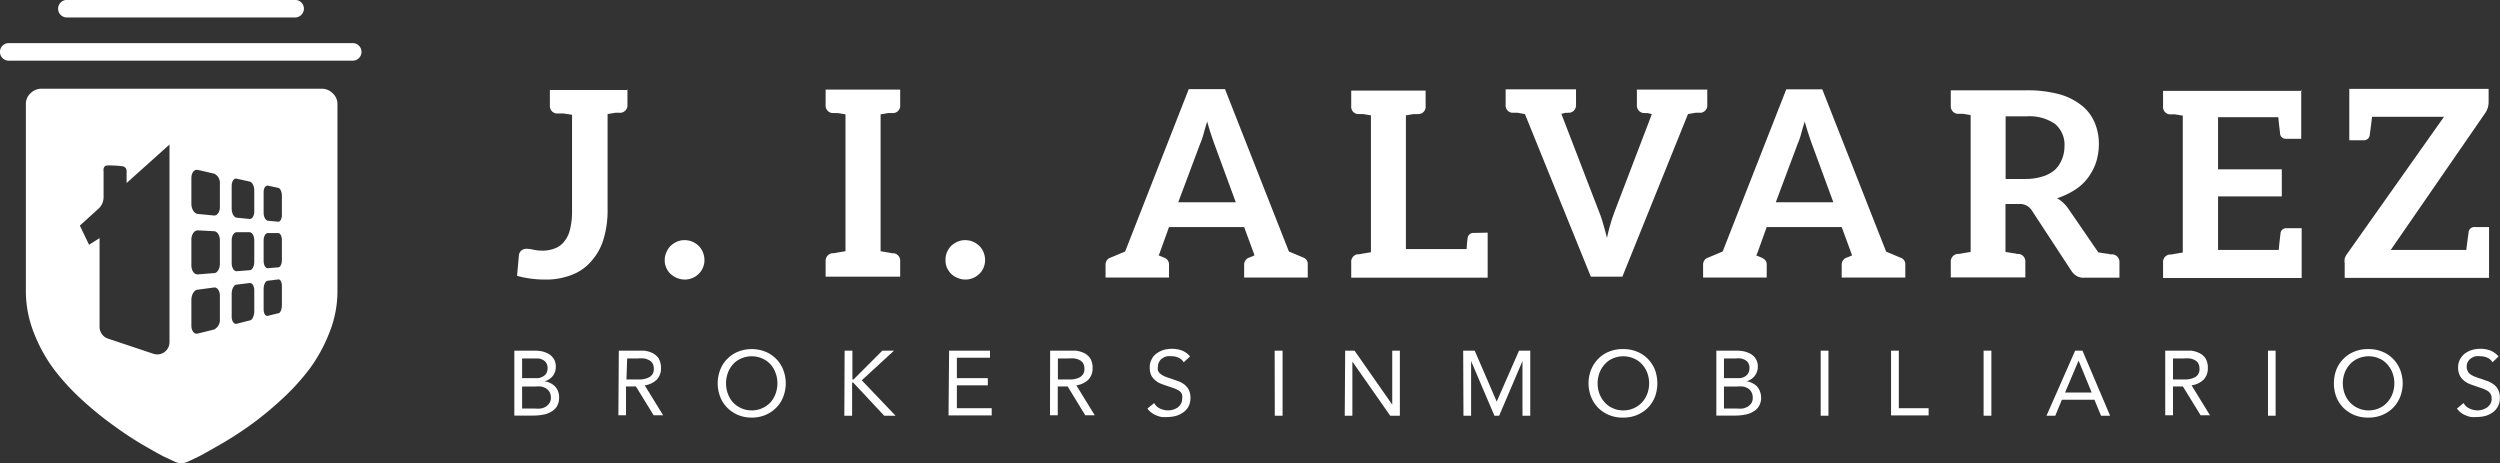 <?xml version="1.0" encoding="UTF-8" standalone="no"?>
<!-- Created with Inkscape (http://www.inkscape.org/) -->

<svg
   xmlns:dc="http://purl.org/dc/elements/1.1/"
   xmlns:cc="http://creativecommons.org/ns#"
   xmlns:rdf="http://www.w3.org/1999/02/22-rdf-syntax-ns#"
   xmlns:svg="http://www.w3.org/2000/svg"
   xmlns="http://www.w3.org/2000/svg"
   xmlns:sodipodi="http://sodipodi.sourceforge.net/DTD/sodipodi-0.dtd"
   xmlns:inkscape="http://www.inkscape.org/namespaces/inkscape"
   width="96.061mm"
   height="17.802mm"
   viewBox="0 0 96.061 17.802"
   version="1.1"
   id="svg4911"
   inkscape:version="0.92.4 (unknown)"
   sodipodi:docname="logo.svg">
  <rect x="0" y="0" width="96.061" height="17.802" fill="#333333" stroke="none"/>
  <defs
     id="defs4905" />
  <sodipodi:namedview
     id="base"
     pagecolor="#ffffff"
     bordercolor="#666666"
     borderopacity="1.0"
     inkscape:pageopacity="0.0"
     inkscape:pageshadow="2"
     inkscape:zoom="0.35"
     inkscape:cx="438.67589"
     inkscape:cy="-132.07294"
     inkscape:document-units="mm"
     inkscape:current-layer="layer1"
     showgrid="false"
     inkscape:window-width="1920"
     inkscape:window-height="1015"
     inkscape:window-x="0"
     inkscape:window-y="40"
     inkscape:window-maximized="1" />
  <g
     inkscape:label="Layer 1"
     inkscape:groupmode="layer"
     id="layer1"
     transform="translate(141.769,-96.087)">
    <g
       transform="matrix(0.553,0,0,0.553,-172.119,26.611)"
       id="g1542"
       style="display:inline;fill:#ffffff">
      <path
         inkscape:connector-curvature="0"
         id="path19"
         d="m 98.48,131.84 v 1.07 a 0.52,0.52 0 0 1 -0.46,0.56 0.42,0.42 0 0 1 -0.11,0 h -0.27 l -0.54,0.09 v 6.65 a 6.84,6.84 0 0 1 -0.27,2 3.92,3.92 0 0 1 -0.8,1.5 3.34,3.34 0 0 1 -1.36,1 4.89,4.89 0 0 1 -1.86,0.35 7.5,7.5 0 0 1 -1,-0.06 6.8,6.8 0 0 1 -1,-0.2 l 0.13,-1.45 a 0.52,0.52 0 0 1 0.16,-0.3 0.56,0.56 0 0 1 0.38,-0.13 2.28,2.28 0 0 1 0.4,0.05 2.64,2.64 0 0 0 0.64,0.08 2.33,2.33 0 0 0 0.9,-0.15 1.48,1.48 0 0 0 0.67,-0.49 2.08,2.08 0 0 0 0.4,-0.83 5.12,5.12 0 0 0 0.14,-1.27 v -6.7 l -0.58,-0.09 c -0.16,0 -0.27,0 -0.34,0 h -0.16 a 0.52,0.52 0 0 1 -0.46,-0.56 v -1.07 h 5.35 z"
         class="cls-2"
         style="fill:#ffffff" />
      <path
         inkscape:connector-curvature="0"
         id="path21"
         d="m 101.19,143.16 a 1.3,1.3 0 0 1 0.29,-0.44 1.62,1.62 0 0 1 0.43,-0.29 1.33,1.33 0 0 1 0.54,-0.11 1.46,1.46 0 0 1 0.55,0.11 1.62,1.62 0 0 1 0.43,0.29 1.3,1.3 0 0 1 0.29,0.44 1.41,1.41 0 0 1 0.11,0.54 1.33,1.33 0 0 1 -0.11,0.54 1.22,1.22 0 0 1 -0.29,0.42 1.26,1.26 0 0 1 -0.43,0.29 1.4,1.4 0 0 1 -0.53,0.11 1.47,1.47 0 0 1 -1,-0.4 1.22,1.22 0 0 1 -0.29,-0.42 1.19,1.19 0 0 1 -0.11,-0.54 1.24,1.24 0 0 1 0.12,-0.54 z"
         class="cls-2"
         style="fill:#ffffff" />
      <path
         inkscape:connector-curvature="0"
         id="path23"
         d="m 116.87,133.49 h -0.27 l -0.53,0.09 v 9.51 l 0.53,0.09 0.27,0.05 h 0.11 a 0.52,0.52 0 0 1 0.45,0.56 v 1.07 h -5.18 v -1.07 a 0.53,0.53 0 0 1 0.46,-0.56 h 0.1 l 0.28,-0.05 0.54,-0.09 v -9.51 l -0.54,-0.09 c -0.13,0 -0.22,0 -0.28,0 a 0.27,0.27 0 0 0 -0.1,0 0.52,0.52 0 0 1 -0.46,-0.56 v -1.07 h 5.18 v 1.07 a 0.51,0.51 0 0 1 -0.45,0.56 z"
         class="cls-2"
         style="fill:#ffffff" />
      <path
         inkscape:connector-curvature="0"
         id="path25"
         d="m 120.68,143.16 a 1.68,1.68 0 0 1 0.29,-0.44 1.86,1.86 0 0 1 0.44,-0.29 1.33,1.33 0 0 1 0.54,-0.11 1.5,1.5 0 0 1 0.55,0.11 1.8,1.8 0 0 1 0.43,0.29 1.3,1.3 0 0 1 0.29,0.44 1.41,1.41 0 0 1 0.11,0.54 1.33,1.33 0 0 1 -0.11,0.54 1.22,1.22 0 0 1 -0.29,0.42 1.36,1.36 0 0 1 -0.43,0.29 1.4,1.4 0 0 1 -0.53,0.11 1.33,1.33 0 0 1 -0.54,-0.11 1.38,1.38 0 0 1 -0.46,-0.29 1.57,1.57 0 0 1 -0.29,-0.42 1.33,1.33 0 0 1 -0.1,-0.54 1.4,1.4 0 0 1 0.1,-0.54 z"
         class="cls-2"
         style="fill:#ffffff" />
      <path
         inkscape:connector-curvature="0"
         id="path27"
         d="m 145.75,144 v 0.92 h -4.42 V 144 a 0.51,0.51 0 0 1 0.36,-0.47 l 0.36,-0.15 -0.07,-0.2 -0.65,-1.77 h -5.22 l -0.67,1.86 -0.05,0.11 0.36,0.15 a 0.5,0.5 0 0 1 0.36,0.47 v 0.92 H 131.7 V 144 a 0.5,0.5 0 0 1 0.36,-0.47 l 1,-0.42 4.42,-11.28 H 140 l 4.44,11.28 1,0.42 a 0.47,0.47 0 0 1 0.31,0.47 z m -9,-4.31 h 4 l -1.5,-4.08 c -0.07,-0.19 -0.14,-0.41 -0.23,-0.67 -0.09,-0.26 -0.17,-0.56 -0.26,-0.86 -0.09,0.3 -0.18,0.59 -0.25,0.86 a 5,5 0 0 1 -0.24,0.69 z"
         class="cls-2"
         style="fill:#ffffff" />
      <path
         inkscape:connector-curvature="0"
         id="path29"
         d="m 158.25,141.8 v 3.13 h -9.48 v -1.07 a 0.52,0.52 0 0 1 0.45,-0.56 h 0.11 l 0.27,-0.05 0.54,-0.09 v -9.51 l -0.54,-0.09 h -0.27 -0.11 A 0.51,0.51 0 0 1 148.77,133 v -1.07 h 5.17 V 133 a 0.51,0.51 0 0 1 -0.45,0.56 h -0.11 a 1.65,1.65 0 0 1 -0.27,0 l -0.54,0.09 v 9.29 h 4.22 a 7.74,7.74 0 0 1 0.07,-0.78 0.4,0.4 0 0 1 0.42,-0.34 z"
         class="cls-2"
         style="fill:#ffffff" />
      <path
         inkscape:connector-curvature="0"
         id="path31"
         d="m 173.51,131.84 v 1.07 a 0.51,0.51 0 0 1 -0.45,0.56 c 0,0 -0.05,0 -0.11,0 h -0.25 l -0.53,0.09 -4.56,11.3 h -2.19 l -4.58,-11.3 -0.51,-0.09 h -0.27 -0.11 a 0.51,0.51 0 0 1 -0.45,-0.56 v -1.07 h 4.89 v 1.07 a 0.52,0.52 0 0 1 -0.46,0.56 0.2,0.2 0 0 0 -0.09,0 0.69,0.69 0 0 1 -0.18,0 2.06,2.06 0 0 1 -0.29,0.07 l 2.61,6.78 a 7,7 0 0 1 0.29,0.85 c 0.09,0.31 0.18,0.63 0.27,1 a 12.67,12.67 0 0 1 0.53,-1.83 l 2.59,-6.78 a 2.06,2.06 0 0 1 -0.29,-0.07 0.93,0.93 0 0 1 -0.2,0 0.18,0.18 0 0 0 -0.09,0 0.52,0.52 0 0 1 -0.46,-0.56 v -1.07 h 4.89 z"
         class="cls-2"
         style="fill:#ffffff" />
      <path
         inkscape:connector-curvature="0"
         id="path33"
         d="m 187.27,144 v 0.92 h -4.42 V 144 a 0.51,0.51 0 0 1 0.36,-0.47 c 0,0 0.17,-0.06 0.36,-0.15 l -0.07,-0.2 -0.65,-1.77 h -5.21 l -0.67,1.86 -0.06,0.11 0.36,0.15 c 0.24,0.11 0.37,0.25 0.37,0.47 v 0.92 h -4.42 V 144 a 0.5,0.5 0 0 1 0.36,-0.47 l 1,-0.42 4.42,-11.27 h 2.5 l 4.44,11.28 1,0.42 a 0.47,0.47 0 0 1 0.33,0.46 z m -9,-4.31 h 4 l -1.5,-4.08 c -0.07,-0.19 -0.14,-0.41 -0.23,-0.67 -0.09,-0.26 -0.17,-0.56 -0.26,-0.86 -0.09,0.3 -0.18,0.59 -0.25,0.86 a 5,5 0 0 1 -0.24,0.69 z"
         class="cls-2"
         style="fill:#ffffff" />
      <path
         inkscape:connector-curvature="0"
         id="path35"
         d="m 202.15,143.86 v 1.07 h -2.45 a 0.92,0.92 0 0 1 -0.54,-0.13 1.12,1.12 0 0 1 -0.36,-0.36 l -2.75,-4.2 a 1,1 0 0 0 -0.35,-0.32 1,1 0 0 0 -0.54,-0.11 h -0.93 v 3.33 l 0.55,0.09 c 0.12,0 0.21,0.05 0.27,0.05 h 0.11 a 0.52,0.52 0 0 1 0.45,0.56 v 1.07 h -5.18 v -1.07 a 0.53,0.53 0 0 1 0.45,-0.56 h 0.11 l 0.28,-0.05 0.54,-0.09 v -9.51 l -0.54,-0.09 c -0.13,0 -0.22,0 -0.28,0 h -0.11 a 0.52,0.52 0 0 1 -0.45,-0.56 v -1.07 h 5.24 a 8.51,8.51 0 0 1 2.29,0.27 4.39,4.39 0 0 1 1.56,0.78 3,3 0 0 1 0.91,1.2 3.78,3.78 0 0 1 0.29,1.52 4.36,4.36 0 0 1 -0.2,1.25 4,4 0 0 1 -0.56,1.06 3.49,3.49 0 0 1 -0.91,0.84 5.58,5.58 0 0 1 -1.23,0.58 2.41,2.41 0 0 1 0.8,0.76 l 2.06,3 0.56,0.09 c 0.15,0 0.24,0.05 0.31,0.05 a 0.71,0.71 0 0 1 0.14,0 0.53,0.53 0 0 1 0.46,0.55 z m -4.47,-6.44 a 2.11,2.11 0 0 0 0.48,-0.73 2.4,2.4 0 0 0 0.17,-0.9 1.89,1.89 0 0 0 -0.65,-1.54 3.13,3.13 0 0 0 -2,-0.53 h -1.44 v 4.35 h 1.4 a 3.87,3.87 0 0 0 1.19,-0.18 2.29,2.29 0 0 0 0.85,-0.47 z"
         class="cls-2"
         style="fill:#ffffff" />
      <path
         inkscape:connector-curvature="0"
         id="path37"
         d="m 214.78,131.84 v 3.44 h -1.05 a 0.4,0.4 0 0 1 -0.42,-0.34 c 0,-0.15 -0.07,-0.53 -0.12,-1.16 H 209 v 3.62 h 4.43 v 1.88 H 209 V 143 h 4.22 c 0.05,-0.64 0.11,-1 0.12,-1.16 a 0.4,0.4 0 0 1 0.42,-0.35 h 1.05 v 3.46 h -9.63 v -1.07 a 0.52,0.52 0 0 1 0.45,-0.56 h 0.11 l 0.27,-0.05 0.54,-0.09 v -9.51 l -0.54,-0.09 h -0.27 -0.11 a 0.51,0.51 0 0 1 -0.45,-0.56 v -1.07 h 9.63 z"
         class="cls-2"
         style="fill:#ffffff" />
      <path
         inkscape:connector-curvature="0"
         id="path39"
         d="m 221,143 h 5.25 c 0.09,-0.77 0.16,-1.19 0.16,-1.24 a 0.4,0.4 0 0 1 0.42,-0.35 h 1 v 3.53 H 217.8 v -1 a 1.27,1.27 0 0 1 0,-0.34 1,1 0 0 1 0.17,-0.33 l 6.73,-9.52 h -5 c -0.09,0.81 -0.16,1.23 -0.16,1.28 a 0.4,0.4 0 0 1 -0.42,0.35 h -1 v -3.57 h 9.68 v 0.91 a 1.33,1.33 0 0 1 -0.23,0.76 z"
         class="cls-2"
         style="fill:#ffffff" />
      <path
         inkscape:connector-curvature="0"
         id="path41"
         d="M 90.62,150 H 92 a 2.5,2.5 0 0 1 0.55,0.05 1.72,1.72 0 0 1 0.48,0.19 1.1,1.1 0 0 1 0.34,0.34 1,1 0 0 1 0.13,0.53 1,1 0 0 1 -0.21,0.65 1.1,1.1 0 0 1 -0.58,0.37 v 0 a 1.14,1.14 0 0 1 0.41,0.12 1.24,1.24 0 0 1 0.32,0.23 1.07,1.07 0 0 1 0.29,0.77 1.19,1.19 0 0 1 -0.15,0.62 1.15,1.15 0 0 1 -0.41,0.38 1.55,1.55 0 0 1 -0.57,0.2 3.36,3.36 0 0 1 -0.63,0.06 h -1.35 z m 0.54,1.91 h 0.74 0.37 a 0.92,0.92 0 0 0 0.33,-0.11 0.64,0.64 0 0 0 0.24,-0.22 0.71,0.71 0 0 0 0.09,-0.38 0.57,0.57 0 0 0 -0.09,-0.34 0.5,0.5 0 0 0 -0.22,-0.21 1,1 0 0 0 -0.31,-0.11 h -0.35 -0.8 z m 0,2.11 h 0.9 a 1.75,1.75 0 0 0 0.4,0 1.21,1.21 0 0 0 0.35,-0.13 0.85,0.85 0 0 0 0.25,-0.25 0.61,0.61 0 0 0 0.1,-0.36 0.82,0.82 0 0 0 -0.09,-0.4 0.89,0.89 0 0 0 -0.25,-0.26 1.15,1.15 0 0 0 -0.34,-0.13 2.71,2.71 0 0 0 -0.4,0 h -0.92 z"
         class="cls-2"
         style="fill:#ffffff" />
      <path
         inkscape:connector-curvature="0"
         id="path43"
         d="M 97.88,150 H 99 c 0.22,0 0.44,0 0.65,0 a 2,2 0 0 1 0.58,0.17 1.15,1.15 0 0 1 0.42,0.37 1.3,1.3 0 0 1 0.16,0.67 1.11,1.11 0 0 1 -0.3,0.81 1.5,1.5 0 0 1 -0.83,0.39 l 1.28,2.08 h -0.66 l -1.23,-2 h -0.69 v 2 h -0.53 z m 0.53,2 h 1 a 1.56,1.56 0 0 0 0.44,-0.09 0.74,0.74 0 0 0 0.33,-0.22 0.61,0.61 0 0 0 0.13,-0.43 0.75,0.75 0 0 0 -0.09,-0.39 0.62,0.62 0 0 0 -0.26,-0.22 1,1 0 0 0 -0.35,-0.11 2.56,2.56 0 0 0 -0.39,0 h -0.76 z"
         class="cls-2"
         style="fill:#ffffff" />
      <path
         inkscape:connector-curvature="0"
         id="path45"
         d="m 107.11,154.65 a 2.39,2.39 0 0 1 -0.94,-0.18 2.29,2.29 0 0 1 -0.75,-0.5 2.12,2.12 0 0 1 -0.49,-0.75 2.6,2.6 0 0 1 0,-1.9 2.12,2.12 0 0 1 0.49,-0.75 2.15,2.15 0 0 1 0.75,-0.5 2.57,2.57 0 0 1 1.89,0 2.15,2.15 0 0 1 0.75,0.5 2.12,2.12 0 0 1 0.49,0.75 2.6,2.6 0 0 1 0,1.9 2.12,2.12 0 0 1 -0.49,0.75 2.29,2.29 0 0 1 -0.75,0.5 2.4,2.4 0 0 1 -0.95,0.18 z m 0,-0.5 a 1.73,1.73 0 0 0 0.73,-0.15 1.78,1.78 0 0 0 0.57,-0.4 1.81,1.81 0 0 0 0.36,-0.6 2.11,2.11 0 0 0 0,-1.46 1.81,1.81 0 0 0 -0.36,-0.6 1.64,1.64 0 0 0 -0.57,-0.4 1.83,1.83 0 0 0 -1.45,0 1.64,1.64 0 0 0 -0.57,0.4 1.81,1.81 0 0 0 -0.36,0.6 2.11,2.11 0 0 0 0,1.46 1.81,1.81 0 0 0 0.36,0.6 1.78,1.78 0 0 0 0.57,0.4 1.72,1.72 0 0 0 0.72,0.15 z"
         class="cls-2"
         style="fill:#ffffff" />
      <path
         inkscape:connector-curvature="0"
         id="path47"
         d="m 113.57,150 h 0.54 v 2 h 0.08 l 2,-2 H 117 l -2.24,2.06 2.35,2.46 h -0.79 l -2.15,-2.3 h -0.08 v 2.3 h -0.54 z"
         class="cls-2"
         style="fill:#ffffff" />
      <path
         inkscape:connector-curvature="0"
         id="path49"
         d="m 120.83,150 h 2.84 v 0.49 h -2.3 v 1.42 h 2.15 v 0.5 h -2.15 V 154 h 2.42 v 0.5 h -3 z"
         class="cls-2"
         style="fill:#ffffff" />
      <path
         inkscape:connector-curvature="0"
         id="path51"
         d="M 127.85,150 H 129 c 0.21,0 0.43,0 0.64,0 a 2,2 0 0 1 0.58,0.17 1.15,1.15 0 0 1 0.42,0.37 1.3,1.3 0 0 1 0.16,0.67 1.11,1.11 0 0 1 -0.3,0.81 1.5,1.5 0 0 1 -0.83,0.39 l 1.28,2.08 h -0.66 l -1.22,-2 h -0.69 v 2 h -0.54 z m 0.54,2 h 0.94 a 1.49,1.49 0 0 0 0.44,-0.09 0.74,0.74 0 0 0 0.33,-0.22 0.61,0.61 0 0 0 0.13,-0.43 0.75,0.75 0 0 0 -0.09,-0.39 0.65,0.65 0 0 0 -0.25,-0.22 1.08,1.08 0 0 0 -0.36,-0.11 2.56,2.56 0 0 0 -0.39,0 h -0.75 z"
         class="cls-2"
         style="fill:#ffffff" />
      <path
         inkscape:connector-curvature="0"
         id="path53"
         d="m 137.13,150.81 a 0.74,0.74 0 0 0 -0.36,-0.32 1,1 0 0 0 -0.46,-0.1 1.34,1.34 0 0 0 -0.35,0 1,1 0 0 0 -0.31,0.14 0.56,0.56 0 0 0 -0.22,0.24 0.62,0.62 0 0 0 -0.09,0.34 0.76,0.76 0 0 0 0,0.27 0.54,0.54 0 0 0 0.16,0.22 1.46,1.46 0 0 0 0.29,0.18 4.52,4.52 0 0 0 0.45,0.16 l 0.51,0.18 a 1.85,1.85 0 0 1 0.44,0.24 1.22,1.22 0 0 1 0.3,0.37 1.28,1.28 0 0 1 0.11,0.55 1.35,1.35 0 0 1 -0.13,0.59 1.19,1.19 0 0 1 -0.36,0.41 1.73,1.73 0 0 1 -0.51,0.25 2.33,2.33 0 0 1 -0.59,0.08 2.71,2.71 0 0 1 -0.4,0 1.66,1.66 0 0 1 -0.38,-0.11 1.63,1.63 0 0 1 -0.34,-0.19 1.28,1.28 0 0 1 -0.28,-0.29 l 0.47,-0.38 a 0.87,0.87 0 0 0 0.4,0.38 1.35,1.35 0 0 0 0.56,0.13 1.48,1.48 0 0 0 0.35,-0.05 1.57,1.57 0 0 0 0.32,-0.15 0.88,0.88 0 0 0 0.22,-0.25 0.64,0.64 0 0 0 0.09,-0.34 0.69,0.69 0 0 0 -0.02,-0.36 0.65,0.65 0 0 0 -0.21,-0.23 2.14,2.14 0 0 0 -0.37,-0.17 l -0.53,-0.18 a 4.7,4.7 0 0 1 -0.45,-0.17 1.48,1.48 0 0 1 -0.35,-0.25 1,1 0 0 1 -0.24,-0.34 1.42,1.42 0 0 1 -0.08,-0.48 1.14,1.14 0 0 1 0.13,-0.57 1,1 0 0 1 0.34,-0.41 1.74,1.74 0 0 1 0.49,-0.25 2.25,2.25 0 0 1 0.58,-0.08 2,2 0 0 1 0.7,0.12 1.38,1.38 0 0 1 0.56,0.41 z"
         class="cls-2"
         style="fill:#ffffff" />
      <path
         inkscape:connector-curvature="0"
         id="path55"
         d="M 143.45,150 H 144 v 4.52 h -0.54 z"
         class="cls-2"
         style="fill:#ffffff" />
      <path
         inkscape:connector-curvature="0"
         id="path57"
         d="M 148.35,150 H 149 l 2.62,3.75 v 0 -3.75 h 0.53 v 4.52 h -0.67 l -2.63,-3.76 v 0 3.76 h -0.53 z"
         class="cls-2"
         style="fill:#ffffff" />
      <path
         inkscape:connector-curvature="0"
         id="path59"
         d="m 156.55,150 h 0.8 l 1.53,3.54 v 0 l 1.55,-3.54 h 0.78 v 4.52 h -0.54 v -3.8 0 l -1.62,3.8 h -0.33 l -1.62,-3.8 v 0 3.8 h -0.53 z"
         class="cls-2"
         style="fill:#ffffff" />
      <path
         inkscape:connector-curvature="0"
         id="path61"
         d="m 167.68,154.65 a 2.44,2.44 0 0 1 -1,-0.18 2.29,2.29 0 0 1 -0.75,-0.5 2.27,2.27 0 0 1 -0.49,-0.75 2.6,2.6 0 0 1 0,-1.9 2.27,2.27 0 0 1 0.49,-0.75 2.15,2.15 0 0 1 0.75,-0.5 2.44,2.44 0 0 1 1,-0.18 2.47,2.47 0 0 1 0.95,0.18 2.24,2.24 0 0 1 0.75,0.5 2.27,2.27 0 0 1 0.49,0.75 2.74,2.74 0 0 1 0,1.9 2.27,2.27 0 0 1 -0.49,0.75 2.4,2.4 0 0 1 -0.75,0.5 2.47,2.47 0 0 1 -0.95,0.18 z m 0,-0.5 a 1.72,1.72 0 0 0 0.72,-0.15 1.78,1.78 0 0 0 0.57,-0.4 1.84,1.84 0 0 0 0.37,-0.6 2.11,2.11 0 0 0 0,-1.46 1.84,1.84 0 0 0 -0.37,-0.6 1.64,1.64 0 0 0 -0.57,-0.4 1.83,1.83 0 0 0 -1.45,0 1.51,1.51 0 0 0 -0.56,0.4 1.84,1.84 0 0 0 -0.37,0.6 2.11,2.11 0 0 0 0,1.46 1.84,1.84 0 0 0 0.37,0.6 1.63,1.63 0 0 0 0.56,0.4 1.73,1.73 0 0 0 0.73,0.15 z"
         class="cls-2"
         style="fill:#ffffff" />
      <path
         inkscape:connector-curvature="0"
         id="path63"
         d="m 174.14,150 h 1.38 a 2.56,2.56 0 0 1 0.55,0.05 1.85,1.85 0 0 1 0.48,0.19 1.1,1.1 0 0 1 0.34,0.34 1,1 0 0 1 0.13,0.53 1,1 0 0 1 -0.22,0.65 1.08,1.08 0 0 1 -0.57,0.37 v 0 a 1.09,1.09 0 0 1 0.4,0.12 1.14,1.14 0 0 1 0.33,0.23 1.13,1.13 0 0 1 0.21,0.35 1.16,1.16 0 0 1 0.08,0.42 1.1,1.1 0 0 1 -0.16,0.62 1.07,1.07 0 0 1 -0.41,0.38 1.55,1.55 0 0 1 -0.57,0.2 3.36,3.36 0 0 1 -0.63,0.06 h -1.34 z m 0.53,1.91 h 0.74 0.38 a 0.92,0.92 0 0 0 0.33,-0.11 0.69,0.69 0 0 0 0.23,-0.22 0.71,0.71 0 0 0 0.09,-0.38 0.57,0.57 0 0 0 -0.08,-0.34 0.56,0.56 0 0 0 -0.22,-0.21 1,1 0 0 0 -0.31,-0.11 2.19,2.19 0 0 0 -0.36,0 h -0.8 z m 0,2.11 h 0.91 a 1.72,1.72 0 0 0 0.39,0 1.21,1.21 0 0 0 0.35,-0.13 0.89,0.89 0 0 0 0.26,-0.25 0.69,0.69 0 0 0 0.09,-0.36 0.82,0.82 0 0 0 -0.09,-0.4 0.75,0.75 0 0 0 -0.24,-0.26 1.21,1.21 0 0 0 -0.35,-0.13 2.58,2.58 0 0 0 -0.4,0 h -0.92 z"
         class="cls-2"
         style="fill:#ffffff" />
      <path
         inkscape:connector-curvature="0"
         id="path65"
         d="m 181.39,150 h 0.54 v 4.52 h -0.54 z"
         class="cls-2"
         style="fill:#ffffff" />
      <path
         inkscape:connector-curvature="0"
         id="path67"
         d="m 186.28,150 h 0.54 v 4 h 2.07 v 0.5 h -2.61 z"
         class="cls-2"
         style="fill:#ffffff" />
      <path
         inkscape:connector-curvature="0"
         id="path69"
         d="m 192.71,150 h 0.54 v 4.52 h -0.54 z"
         class="cls-2"
         style="fill:#ffffff" />
      <path
         inkscape:connector-curvature="0"
         id="path71"
         d="m 199.07,150 h 0.51 l 1.92,4.52 h -0.63 l -0.46,-1.11 h -2.26 l -0.46,1.11 h -0.61 z m 0.24,0.69 v 0 l -0.94,2.22 h 1.85 z"
         class="cls-2"
         style="fill:#ffffff" />
      <path
         inkscape:connector-curvature="0"
         id="path73"
         d="m 205.33,150 h 1.16 c 0.22,0 0.43,0 0.65,0 a 1.9,1.9 0 0 1 0.57,0.17 1.08,1.08 0 0 1 0.42,0.37 1.21,1.21 0 0 1 0.16,0.67 1.11,1.11 0 0 1 -0.3,0.81 1.5,1.5 0 0 1 -0.83,0.39 l 1.28,2.08 h -0.65 l -1.23,-2 h -0.69 v 2 h -0.54 z m 0.54,2 h 0.94 a 1.49,1.49 0 0 0 0.44,-0.09 0.65,0.65 0 0 0 0.33,-0.22 0.61,0.61 0 0 0 0.13,-0.43 0.75,0.75 0 0 0 -0.09,-0.39 0.59,0.59 0 0 0 -0.25,-0.22 1,1 0 0 0 -0.35,-0.11 2.69,2.69 0 0 0 -0.4,0 h -0.75 z"
         class="cls-2"
         style="fill:#ffffff" />
      <path
         inkscape:connector-curvature="0"
         id="path75"
         d="M 212.47,150 H 213 v 4.52 h -0.53 z"
         class="cls-2"
         style="fill:#ffffff" />
      <path
         inkscape:connector-curvature="0"
         id="path77"
         d="m 219.46,154.65 a 2.47,2.47 0 0 1 -1,-0.18 2.4,2.4 0 0 1 -0.75,-0.5 2.27,2.27 0 0 1 -0.49,-0.75 2.74,2.74 0 0 1 0,-1.9 2.27,2.27 0 0 1 0.49,-0.75 2.24,2.24 0 0 1 0.75,-0.5 2.47,2.47 0 0 1 1,-0.18 2.44,2.44 0 0 1 0.95,0.18 2.15,2.15 0 0 1 0.75,0.5 2.27,2.27 0 0 1 0.49,0.75 2.6,2.6 0 0 1 0,1.9 2.27,2.27 0 0 1 -0.49,0.75 2.29,2.29 0 0 1 -0.75,0.5 2.44,2.44 0 0 1 -0.95,0.18 z m 0,-0.5 a 1.73,1.73 0 0 0 0.73,-0.15 1.63,1.63 0 0 0 0.56,-0.4 1.84,1.84 0 0 0 0.37,-0.6 2.11,2.11 0 0 0 0,-1.46 1.84,1.84 0 0 0 -0.37,-0.6 1.51,1.51 0 0 0 -0.56,-0.4 1.83,1.83 0 0 0 -1.45,0 1.64,1.64 0 0 0 -0.57,0.4 1.84,1.84 0 0 0 -0.37,0.6 2.11,2.11 0 0 0 0,1.46 1.84,1.84 0 0 0 0.37,0.6 1.78,1.78 0 0 0 0.57,0.4 1.72,1.72 0 0 0 0.72,0.15 z"
         class="cls-2"
         style="fill:#ffffff" />
      <path
         inkscape:connector-curvature="0"
         id="path79"
         d="m 228.07,150.81 a 0.74,0.74 0 0 0 -0.36,-0.32 1.1,1.1 0 0 0 -0.47,-0.1 1.39,1.39 0 0 0 -0.35,0 1.09,1.09 0 0 0 -0.31,0.14 0.73,0.73 0 0 0 -0.22,0.24 0.61,0.61 0 0 0 -0.08,0.34 0.59,0.59 0 0 0 0.05,0.27 0.62,0.62 0 0 0 0.15,0.22 1.31,1.31 0 0 0 0.3,0.18 3.76,3.76 0 0 0 0.45,0.16 l 0.51,0.18 a 1.78,1.78 0 0 1 0.43,0.24 1,1 0 0 1 0.3,0.37 1.15,1.15 0 0 1 0.11,0.55 1.22,1.22 0 0 1 -0.13,0.59 1.27,1.27 0 0 1 -0.35,0.41 1.73,1.73 0 0 1 -0.51,0.25 2.35,2.35 0 0 1 -0.6,0.08 2.58,2.58 0 0 1 -0.39,0 1.52,1.52 0 0 1 -0.38,-0.11 1.7,1.7 0 0 1 -0.35,-0.19 1.5,1.5 0 0 1 -0.27,-0.29 l 0.46,-0.38 a 0.89,0.89 0 0 0 0.41,0.38 1.32,1.32 0 0 0 0.56,0.13 1.33,1.33 0 0 0 0.34,-0.05 1.35,1.35 0 0 0 0.32,-0.15 0.92,0.92 0 0 0 0.23,-0.25 0.64,0.64 0 0 0 0.09,-0.34 0.6,0.6 0 0 0 -0.29,-0.57 1.84,1.84 0 0 0 -0.37,-0.17 l -0.52,-0.18 a 3.86,3.86 0 0 1 -0.45,-0.17 1.36,1.36 0 0 1 -0.38,-0.27 1,1 0 0 1 -0.23,-0.34 1.21,1.21 0 0 1 -0.09,-0.48 1.14,1.14 0 0 1 0.13,-0.57 1.25,1.25 0 0 1 0.34,-0.41 1.67,1.67 0 0 1 0.5,-0.25 2.12,2.12 0 0 1 0.57,-0.08 1.94,1.94 0 0 1 0.7,0.12 1.48,1.48 0 0 1 0.57,0.41 z"
         class="cls-2"
         style="fill:#ffffff" />
      <path
         inkscape:connector-curvature="0"
         id="path81"
         d="m 78,132.12 a 1,1 0 0 1 0.33,0.76 v 13 a 7.71,7.71 0 0 1 -0.57,2.89 10.76,10.76 0 0 1 -1.41,2.55 16,16 0 0 1 -2,2.16 22.87,22.87 0 0 1 -2.14,1.74 24.09,24.09 0 0 1 -2.06,1.32 c -0.71,0.41 -1.21,0.69 -1.51,0.84 l -0.72,0.34 a 1.13,1.13 0 0 1 -0.44,0.1 1.05,1.05 0 0 1 -0.44,-0.1 l -0.73,-0.34 c -0.3,-0.15 -0.8,-0.43 -1.51,-0.84 a 23.91,23.91 0 0 1 -2,-1.32 22.88,22.88 0 0 1 -2.15,-1.74 16,16 0 0 1 -2,-2.16 10.76,10.76 0 0 1 -1.41,-2.55 7.9,7.9 0 0 1 -0.56,-2.89 v -13 a 1,1 0 0 1 0.32,-0.76 1.05,1.05 0 0 1 0.76,-0.32 h 19.45 a 1.05,1.05 0 0 1 0.79,0.32 z m -11.32,3.54 -3,2.69 v -0.85 a 0.33,0.33 0 0 0 -0.26,-0.31 7.45,7.45 0 0 0 -1.06,-0.06 c -0.36,0 -0.28,0.42 -0.28,0.42 v 1.77 a 1.09,1.09 0 0 1 -0.38,0.84 l -1.27,1.15 0.64,1.33 0.73,-0.46 v 6.18 a 0.86,0.86 0 0 0 0.58,0.8 l 3.17,1.06 a 0.85,0.85 0 0 0 1.11,-0.81 v -13.72 z m 3.48,2.74 a 0.7,0.7 0 0 0 -0.4,-0.7 l -1.13,-0.26 c -0.25,-0.05 -0.45,0.2 -0.45,0.57 v 1.78 c 0,0.37 0.2,0.69 0.45,0.71 l 1.13,0.11 c 0.22,0 0.4,-0.24 0.4,-0.58 z m 2.39,0.47 c 0,-0.31 -0.14,-0.58 -0.32,-0.62 l -0.9,-0.2 c -0.19,-0.05 -0.35,0.18 -0.35,0.51 v 1.57 c 0,0.33 0.16,0.61 0.35,0.63 l 0.9,0.09 c 0.18,0 0.32,-0.22 0.32,-0.52 z m 1.92,0.37 c 0,-0.27 -0.11,-0.52 -0.25,-0.55 l -0.73,-0.16 c -0.16,0 -0.29,0.17 -0.29,0.46 v 1.42 c 0,0.29 0.13,0.54 0.29,0.56 l 0.73,0.07 c 0.14,0 0.25,-0.2 0.25,-0.47 z m -4.31,3.09 c 0,-0.34 -0.18,-0.62 -0.4,-0.63 l -1.13,-0.06 c -0.25,0 -0.45,0.28 -0.45,0.65 v 1.78 c 0,0.37 0.2,0.65 0.45,0.63 l 1.13,-0.09 c 0.22,0 0.4,-0.3 0.4,-0.64 z m 2.39,0 c 0,-0.3 -0.14,-0.55 -0.32,-0.56 h -0.9 c -0.19,0 -0.35,0.24 -0.35,0.57 v 1.57 c 0,0.33 0.16,0.58 0.35,0.57 l 0.9,-0.07 c 0.18,0 0.32,-0.27 0.32,-0.58 z m 1.92,0 c 0,-0.27 -0.11,-0.5 -0.25,-0.5 h -0.73 c -0.16,0 -0.29,0.22 -0.29,0.52 v 1.41 c 0,0.29 0.13,0.52 0.29,0.51 l 0.73,-0.06 c 0.14,0 0.25,-0.24 0.25,-0.51 z m -4.31,3.85 c 0,-0.34 -0.18,-0.59 -0.4,-0.57 l -1.13,0.15 c -0.25,0 -0.45,0.35 -0.45,0.72 v 1.78 c 0,0.37 0.2,0.62 0.45,0.55 l 1.13,-0.28 a 0.74,0.74 0 0 0 0.4,-0.72 z m 2.39,-0.37 c 0,-0.3 -0.14,-0.53 -0.32,-0.51 l -0.9,0.11 c -0.19,0 -0.35,0.31 -0.35,0.64 v 1.58 c 0,0.32 0.16,0.55 0.35,0.5 l 0.9,-0.23 c 0.18,0 0.32,-0.33 0.32,-0.63 z m 1.92,-0.3 c 0,-0.27 -0.11,-0.48 -0.25,-0.46 l -0.73,0.09 c -0.16,0 -0.29,0.28 -0.29,0.57 v 1.41 c 0,0.3 0.13,0.5 0.29,0.46 l 0.73,-0.18 c 0.14,0 0.25,-0.29 0.25,-0.56 z M 76,126.24 a 0.61,0.61 0 0 0 -0.61,-0.61 H 59.53 a 0.61,0.61 0 0 0 -0.61,0.61 0.61,0.61 0 0 0 0.61,0.61 H 75.37 A 0.62,0.62 0 0 0 76,126.24 Z m 4,3 a 0.61,0.61 0 0 0 -0.61,-0.61 h -23.9 a 0.61,0.61 0 1 0 0,1.22 H 79.4 a 0.61,0.61 0 0 0 0.6,-0.56 z"
         class="cls-3"
         style="fill:#ffffff" />
    </g>
  </g>
</svg>
